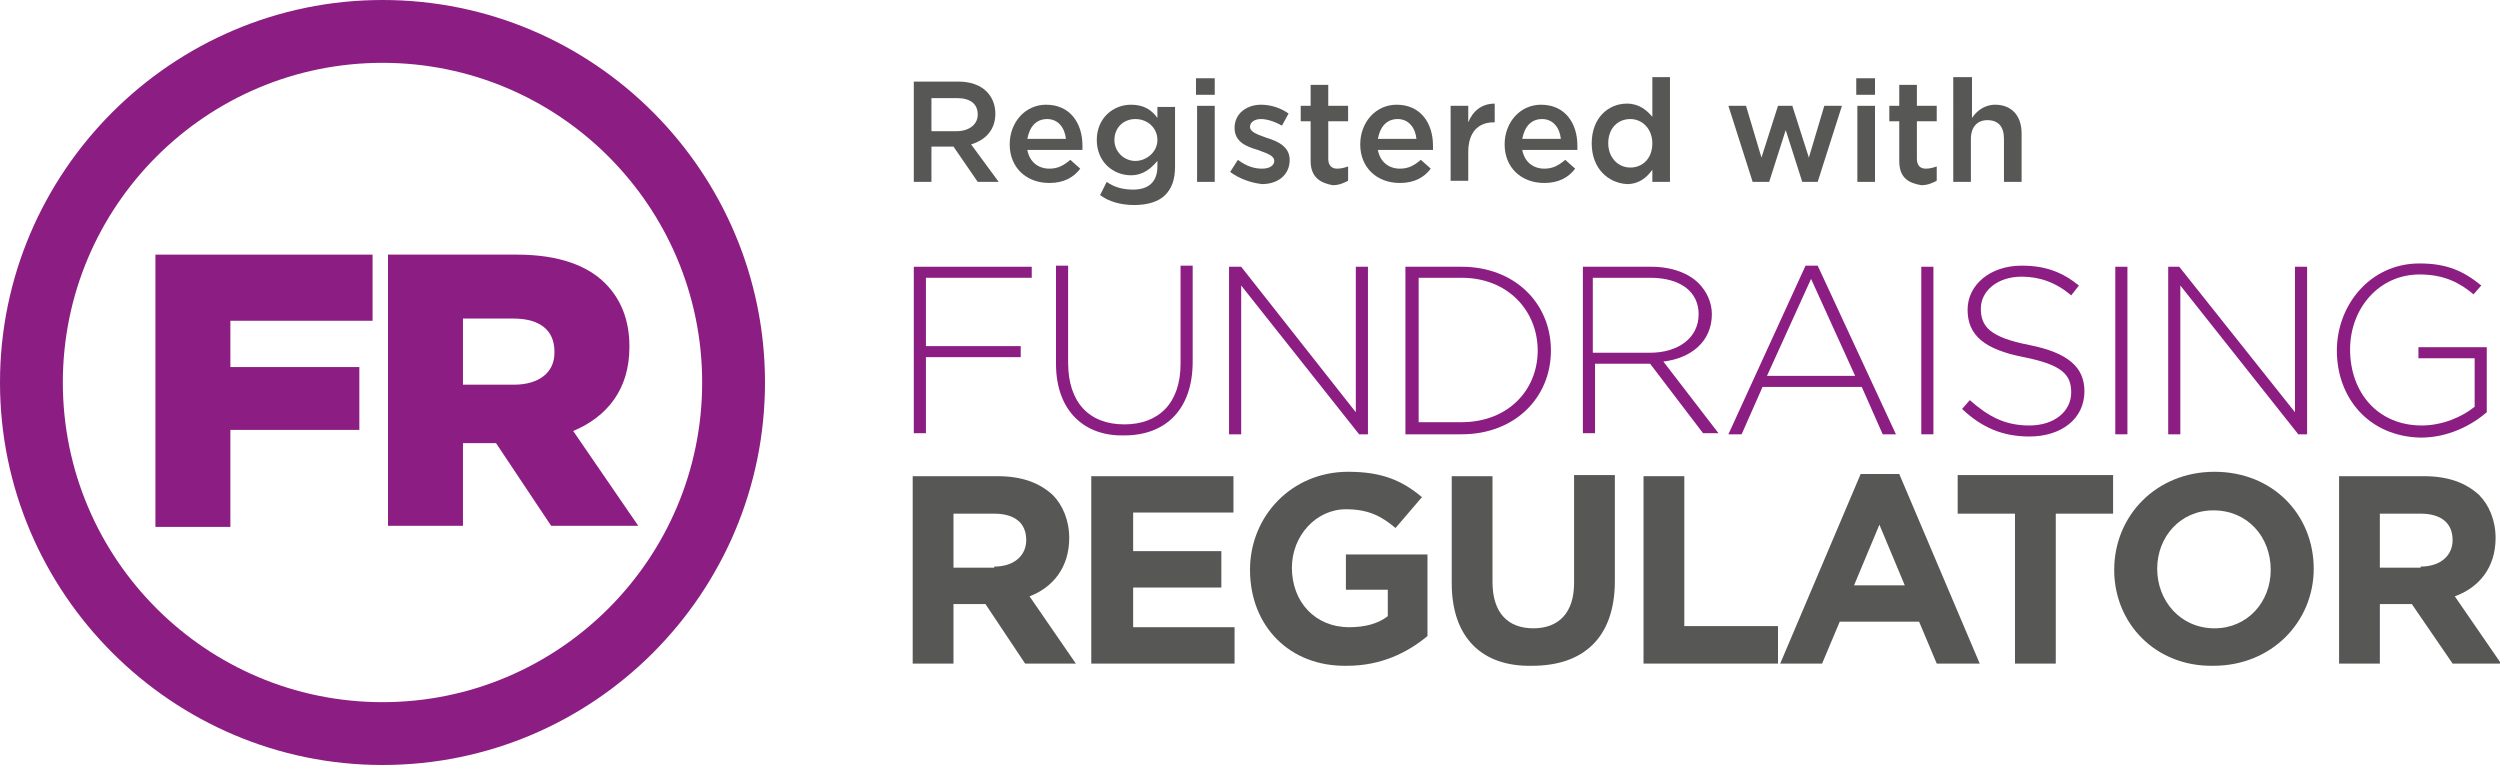<svg version="1.1" xmlns="http://www.w3.org/2000/svg" x="0" y="0" viewBox="0 0 226.8 69.5" xml:space="preserve"><style>.st0{fill:#8c1d82}.st1{fill:#575756}</style><path class="st0" d="M34.7 5.7c16 0 29 13 29 29s-13 29-29 29-29-13-29-29 13-29 29-29m0-5.7C15.6 0 0 15.6 0 34.7s15.6 34.7 34.7 34.7c19.2 0 34.7-15.6 34.7-34.7S53.9 0 34.7 0z"/><path class="st0" d="M14.1 23.1h19.7v6H20.9v4.2h11.7V39H20.9v8.8h-6.8V23.1z"/><path class="st0" d="M35.2 23.1h11.7c3.8 0 6.4 1 8 2.6 1.4 1.4 2.2 3.3 2.2 5.7v.1c0 3.8-2 6.3-5.1 7.6l5.9 8.6H50l-5-7.5h-3v7.5h-6.8V23.1zm11.4 11.8c2.3 0 3.7-1.1 3.7-2.9v-.1c0-2-1.4-3-3.7-3H42v6h4.6z"/><g><path class="st0" d="M82.9 24.2h10.7v1H84v6.2h8.6v1H84v6.9h-1.1V24.2z"/><path class="st0" d="M95.8 33v-8.9h1.1v8.8c0 3.6 1.9 5.6 5.1 5.6 3.1 0 5.1-1.9 5.1-5.5v-8.9h1.1v8.7c0 4.4-2.5 6.7-6.2 6.7-3.6.1-6.2-2.2-6.2-6.5z"/><path class="st0" d="M111.5 24.2h1.1L123 37.4V24.2h1.1v15.2h-.8l-10.7-13.5v13.5h-1.1V24.2z"/><path class="st0" d="M127.5 24.2h5.1c4.8 0 8.1 3.3 8.1 7.6s-3.3 7.6-8.1 7.6h-5.1V24.2zm5.1 14.1c4.2 0 6.9-2.9 6.9-6.5s-2.7-6.6-6.9-6.6h-3.9v13.1h3.9z"/><path class="st0" d="M143.4 24.2h6.4c1.9 0 3.4.6 4.3 1.5.7.7 1.2 1.7 1.2 2.8 0 2.5-1.9 4-4.4 4.3l5 6.5h-1.4l-4.8-6.3h-5v6.3h-1.1V24.2zm6.3 7.8c2.5 0 4.4-1.3 4.4-3.5 0-2-1.6-3.3-4.4-3.3h-5.2V32h5.2z"/><path class="st0" d="M163.8 24.1h1.1l7.1 15.3h-1.2l-1.9-4.3h-9l-1.9 4.3h-1.2l7-15.3zm4.5 10l-4-8.8-4 8.8h8z"/><path class="st0" d="M174.3 24.2h1.1v15.2h-1.1V24.2z"/><path class="st0" d="M178 37.1l.7-.8c1.7 1.5 3.2 2.3 5.4 2.3 2.3 0 3.8-1.3 3.8-3 0-1.6-.8-2.5-4.3-3.2-3.6-.7-5.1-2-5.1-4.3s2.1-4 4.9-4c2.2 0 3.7.6 5.2 1.8l-.7.9c-1.4-1.2-2.9-1.7-4.5-1.7-2.2 0-3.7 1.3-3.7 2.9 0 1.6.8 2.6 4.4 3.3 3.5.7 5 2 5 4.2 0 2.5-2.1 4.1-5 4.1-2.4 0-4.3-.8-6.1-2.5z"/><path class="st0" d="M191.9 24.2h1.1v15.2h-1.1V24.2z"/><path class="st0" d="M196.6 24.2h1.1l10.5 13.2V24.2h1.1v15.2h-.8l-10.7-13.5v13.5h-1.1V24.2z"/><path class="st0" d="M212 31.8c0-4.1 3-7.9 7.5-7.9 2.5 0 4 .7 5.6 2l-.7.8c-1.2-1-2.6-1.8-4.9-1.8-3.7 0-6.3 3.1-6.3 6.8 0 3.9 2.5 6.9 6.5 6.9 1.9 0 3.7-.8 4.8-1.7v-4.4h-5.1v-1h6.2v5.9c-1.4 1.2-3.5 2.3-6 2.3-4.7-.1-7.6-3.6-7.6-7.9z"/><path class="st1" d="M82.7 43.2h7.8c2.2 0 3.8.6 5 1.7.9.9 1.5 2.3 1.5 3.9 0 2.7-1.5 4.5-3.6 5.3l4.2 6.1H93l-3.6-5.4h-2.9v5.4h-3.7v-17zm7.5 8.2c1.8 0 2.9-1 2.9-2.4 0-1.6-1.1-2.4-2.9-2.4h-3.7v4.9h3.7z"/><path class="st1" d="M99.1 43.2h12.8v3.3h-9.1V50h8v3.3h-8v3.6h9.2v3.3H99v-17z"/><path class="st1" d="M113.4 51.7c0-4.9 3.8-8.9 8.9-8.9 3.1 0 4.9.8 6.7 2.3l-2.4 2.8c-1.3-1.1-2.5-1.7-4.5-1.7-2.7 0-4.9 2.4-4.9 5.3 0 3.1 2.1 5.4 5.2 5.4 1.4 0 2.6-.3 3.5-1v-2.4h-3.8v-3.2h7.4v7.4c-1.8 1.5-4.2 2.7-7.3 2.7-5.2.1-8.8-3.6-8.8-8.7z"/><path class="st1" d="M131.7 52.9v-9.7h3.7v9.6c0 2.8 1.4 4.2 3.7 4.2s3.7-1.4 3.7-4.1v-9.8h3.7v9.6c0 5.2-2.9 7.7-7.5 7.7-4.5.1-7.3-2.5-7.3-7.5z"/><path class="st1" d="M149.1 43.2h3.7v13.6h8.5v3.4h-12.2v-17z"/><path class="st1" d="M168.8 43h3.5l7.3 17.2h-3.9l-1.6-3.8h-7.2l-1.6 3.8h-3.8l7.3-17.2zm4 10.1l-2.3-5.5-2.3 5.5h4.6z"/><path class="st1" d="M182.8 46.6h-5.2v-3.5h14.1v3.5h-5.2v13.6h-3.7V46.6z"/><path class="st1" d="M191.8 51.7c0-4.9 3.8-8.9 9.1-8.9s9 3.9 9 8.8c0 4.8-3.8 8.8-9.1 8.8-5.2.1-9-3.8-9-8.7zm14.2 0c0-3-2.1-5.4-5.2-5.4-3 0-5.1 2.4-5.1 5.3s2.1 5.4 5.2 5.4c3 0 5.1-2.4 5.1-5.3z"/><path class="st1" d="M212.1 43.2h7.8c2.2 0 3.8.6 5 1.7.9.9 1.5 2.3 1.5 3.9 0 2.7-1.5 4.5-3.7 5.3l4.2 6.1h-4.4l-3.7-5.4h-2.9v5.4h-3.7v-17zm7.5 8.2c1.8 0 2.9-1 2.9-2.4 0-1.6-1.1-2.4-2.9-2.4h-3.7v4.9h3.7z"/><path class="st1" d="M82.9 7.4h4c1.1 0 2 .3 2.6.9.5.5.8 1.2.8 2 0 1.5-.9 2.4-2.2 2.8l2.5 3.4h-1.9l-2.2-3.2h-2v3.2h-1.6V7.4zm3.9 4.5c1.1 0 1.9-.6 1.9-1.5 0-1-.7-1.5-1.9-1.5h-2.3v3h2.3z"/><path class="st1" d="M91.6 13.1c0-2 1.4-3.6 3.3-3.6 2.2 0 3.3 1.7 3.3 3.7v.4h-5c.2 1.1 1 1.7 2 1.7.8 0 1.3-.3 1.9-.8l.9.8c-.6.8-1.5 1.3-2.8 1.3-2.1 0-3.6-1.4-3.6-3.5zm5.1-.5c-.1-1-.7-1.8-1.7-1.8s-1.6.7-1.8 1.8h3.5z"/><path class="st1" d="M99.8 17.7l.6-1.2c.7.5 1.5.7 2.4.7 1.4 0 2.2-.7 2.2-2.1v-.5c-.6.7-1.3 1.3-2.4 1.3-1.6 0-3.1-1.2-3.1-3.2s1.5-3.2 3.1-3.2c1.2 0 1.9.5 2.4 1.2v-1h1.6v5.4c0 1.2-.3 2-.9 2.6-.6.6-1.6.9-2.8.9-1.2 0-2.3-.3-3.1-.9zm5.2-5c0-1.1-.9-1.9-2-1.9s-1.9.8-1.9 1.9c0 1.1.9 1.9 1.9 1.9 1 0 2-.8 2-1.9z"/><path class="st1" d="M108.5 7.1h1.7v1.5h-1.7V7.1zm.1 2.5h1.6v6.9h-1.6V9.6z"/><path class="st1" d="M111.6 15.6l.7-1.1c.8.6 1.5.8 2.2.8.7 0 1.1-.3 1.1-.7 0-.5-.7-.7-1.5-1-1-.3-2.1-.7-2.1-2s1.1-2.1 2.4-2.1c.9 0 1.8.3 2.5.8l-.6 1.1c-.7-.4-1.4-.6-1.9-.6-.6 0-1 .3-1 .7 0 .5.7.7 1.5 1 1 .3 2.1.8 2.1 2 0 1.4-1.1 2.2-2.5 2.2-1-.1-2.1-.5-2.9-1.1z"/><path class="st1" d="M118.9 14.6V11h-.9V9.6h.9V7.7h1.6v1.9h1.8V11h-1.8v3.4c0 .6.3.9.8.9.4 0 .7-.1 1-.2v1.3c-.4.2-.8.4-1.4.4-1.1-.2-2-.7-2-2.2z"/><path class="st1" d="M123.4 13.1c0-2 1.4-3.6 3.3-3.6 2.2 0 3.3 1.7 3.3 3.7v.4h-5c.2 1.1 1 1.7 2 1.7.8 0 1.3-.3 1.9-.8l.9.8c-.6.8-1.5 1.3-2.8 1.3-2.1 0-3.6-1.4-3.6-3.5zm5.1-.5c-.1-1-.7-1.8-1.7-1.8s-1.6.7-1.8 1.8h3.5z"/><path class="st1" d="M131.6 9.6h1.6v1.5c.4-1 1.2-1.7 2.4-1.7v1.7h-.1c-1.4 0-2.3.9-2.3 2.7v2.6h-1.6V9.6z"/><path class="st1" d="M136.5 13.1c0-2 1.4-3.6 3.3-3.6 2.2 0 3.3 1.7 3.3 3.7v.4h-5c.2 1.1 1 1.7 2 1.7.8 0 1.3-.3 1.9-.8l.9.8c-.6.8-1.5 1.3-2.8 1.3-2.1 0-3.6-1.4-3.6-3.5zm5.1-.5c-.1-1-.7-1.8-1.7-1.8s-1.6.7-1.8 1.8h3.5z"/><path class="st1" d="M144.4 13c0-2.3 1.5-3.6 3.2-3.6 1.1 0 1.8.6 2.3 1.2V7h1.6v9.5h-1.6v-1.1c-.5.7-1.2 1.3-2.3 1.3-1.7-.1-3.2-1.4-3.2-3.7zm5.5 0c0-1.3-.9-2.2-2-2.2s-2 .8-2 2.2c0 1.3.9 2.2 2 2.2s2-.8 2-2.2z"/><path class="st1" d="M156.8 9.6h1.6l1.4 4.7 1.5-4.7h1.3l1.5 4.7 1.4-4.7h1.6l-2.2 6.9h-1.4l-1.5-4.7-1.5 4.7H159l-2.2-6.9z"/><path class="st1" d="M168.4 7.1h1.7v1.5h-1.7V7.1zm.1 2.5h1.6v6.9h-1.6V9.6z"/><path class="st1" d="M172.3 14.6V11h-.9V9.6h.9V7.7h1.6v1.9h1.8V11h-1.8v3.4c0 .6.3.9.8.9.4 0 .7-.1 1-.2v1.3c-.4.2-.8.4-1.4.4-1.2-.2-2-.7-2-2.2z"/><path class="st1" d="M177.3 7h1.6v3.7c.4-.6 1.1-1.2 2.1-1.2 1.5 0 2.4 1 2.4 2.6v4.4h-1.6v-3.9c0-1.1-.5-1.7-1.5-1.7-.9 0-1.5.6-1.5 1.7v3.9h-1.6V7z"/></g></svg>